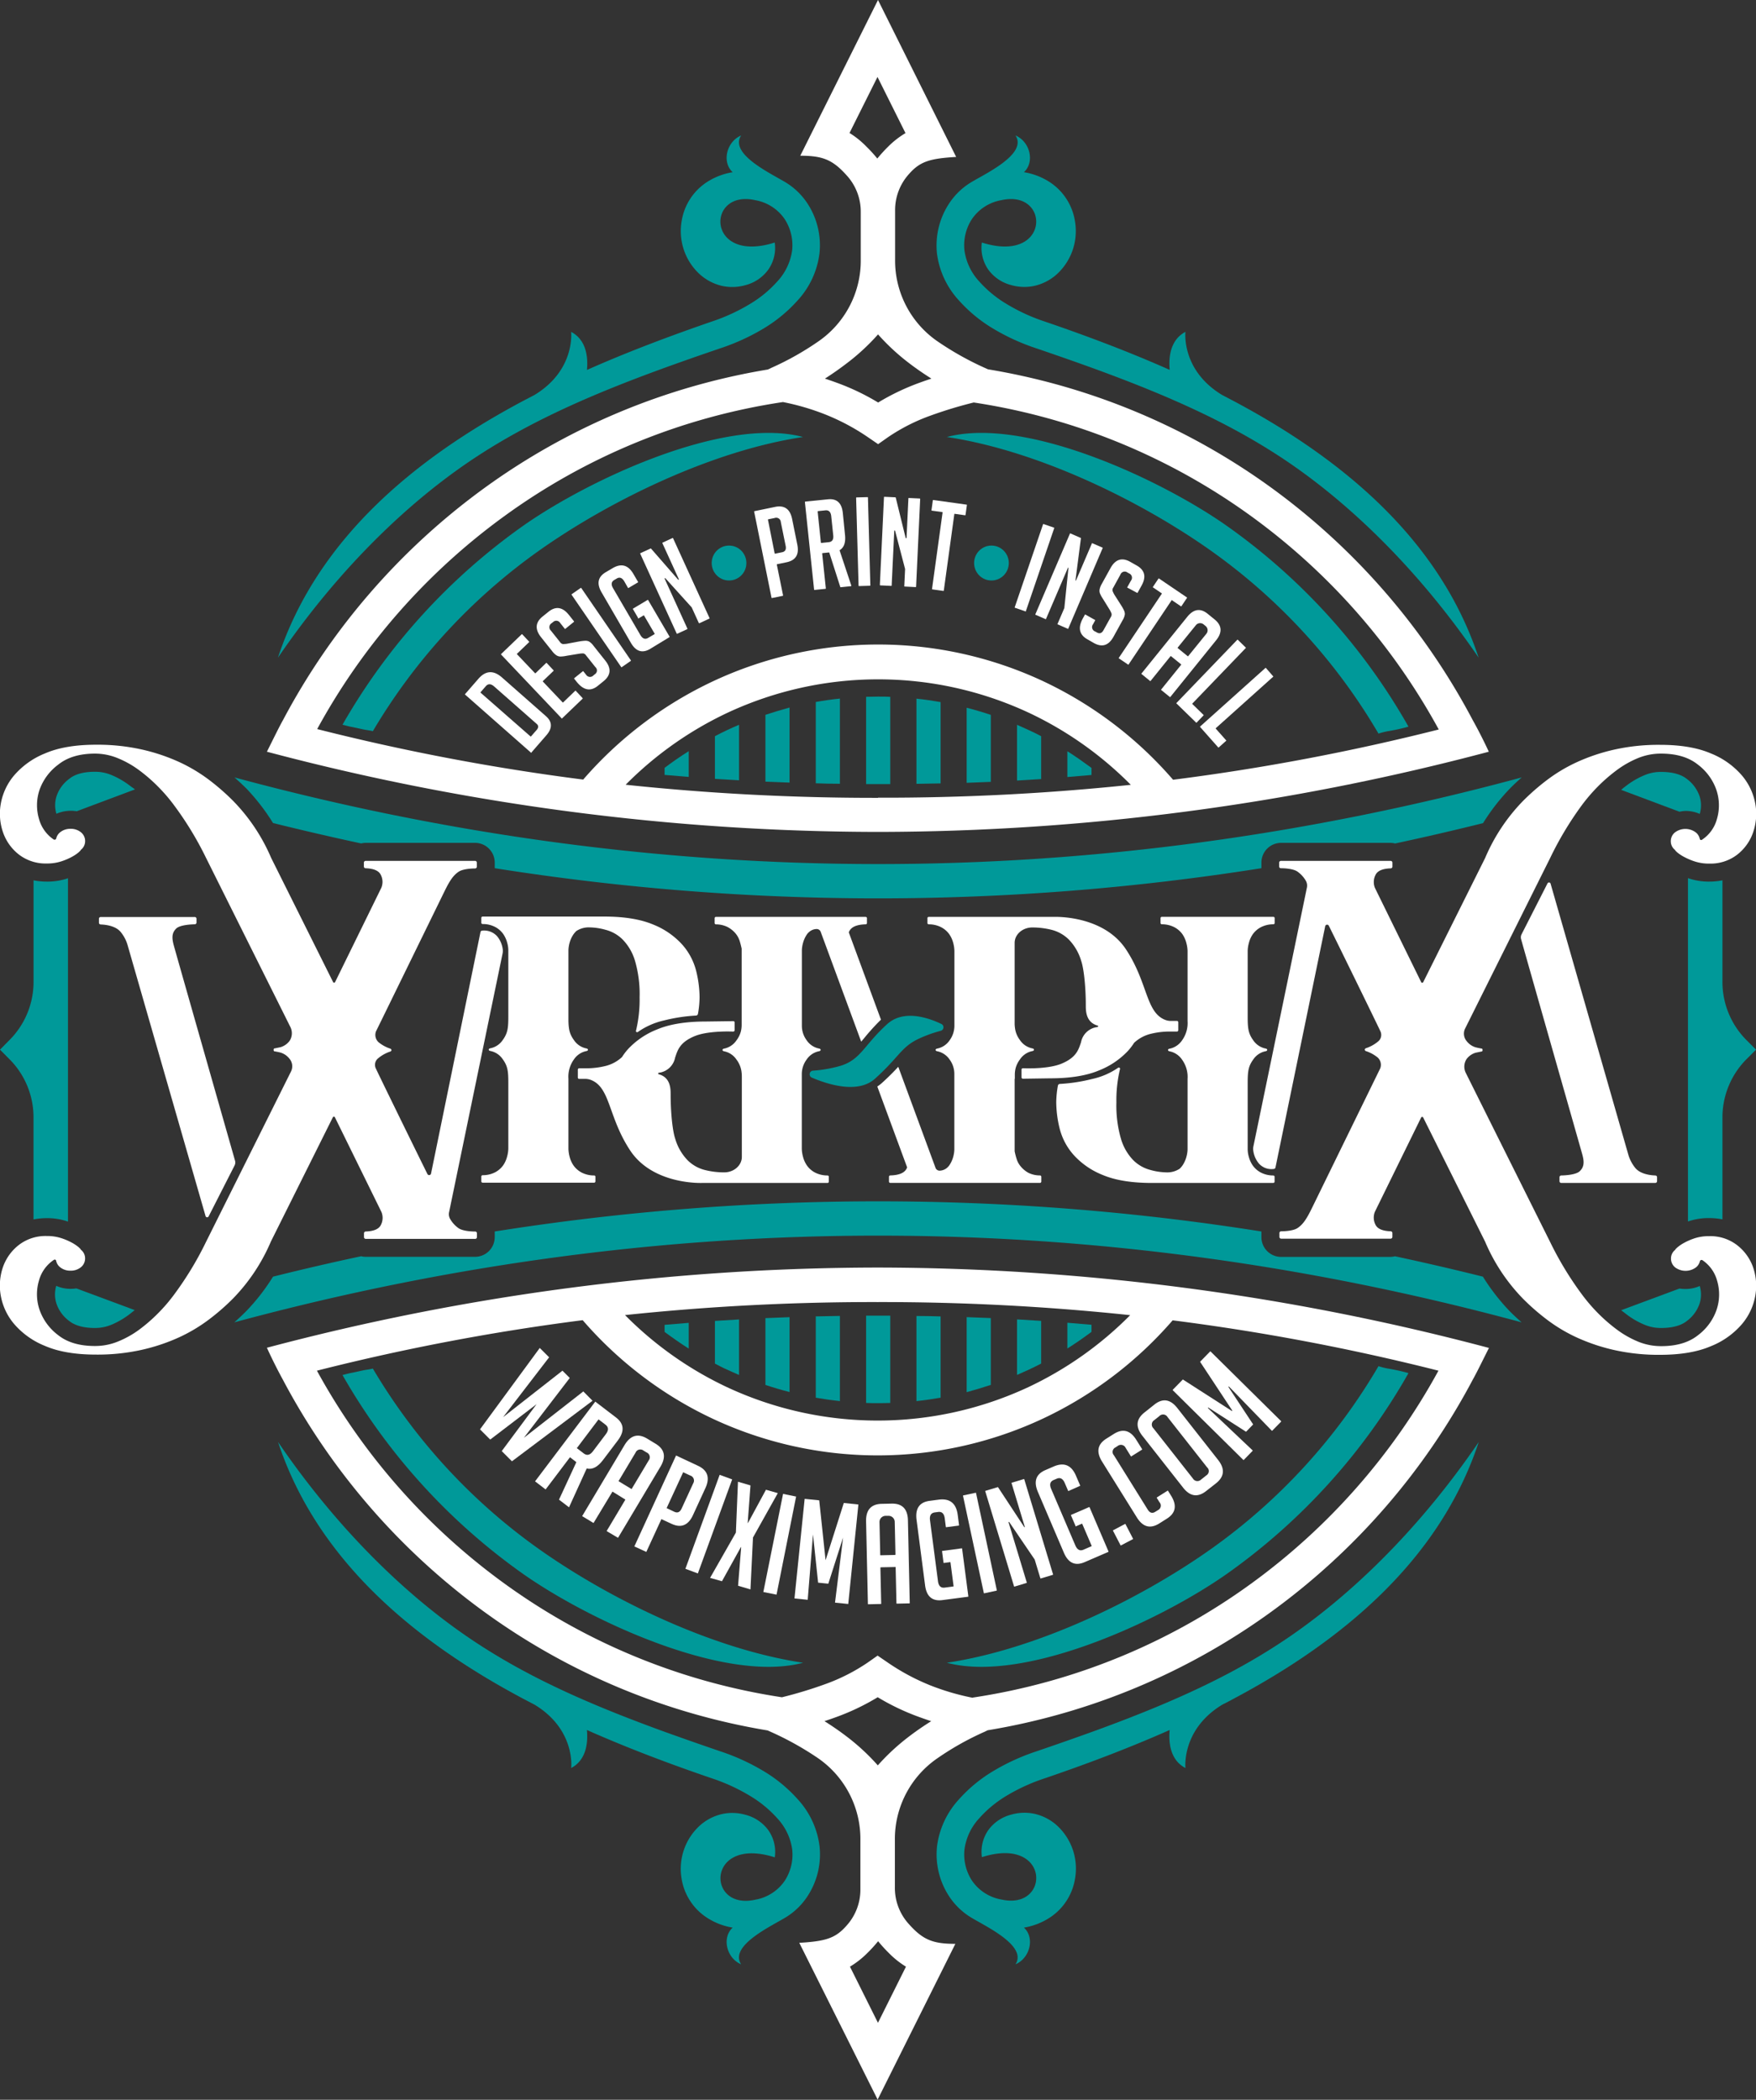 <svg xmlns="http://www.w3.org/2000/svg" viewBox="0 0 481.66 576"><rect x="0" y="0" width="481.66" height="576" fill="#333333" stroke="none"/><defs><style>.cls-1{fill:#099;}.cls-2{fill:#fff;}</style></defs><g id="Layer_2" data-name="Layer 2"><g id="Artwork"><path class="cls-1" d="M143.15,144.48a170.22,170.22,0,0,0-49.21,54.33c.79.18,1.57.42,2.37.57,1.22.23,2.42.53,3.63.77.66.13,1.53.21,2.33.43a161.33,161.33,0,0,1,45.43-49.42c19.73-14,47.88-27.6,72.58-31.28C198.58,114.12,161.09,131.75,143.15,144.48Z"/><path class="cls-1" d="M380.76,200.57a51.7,51.7,0,0,0,5.49-1.21l.07-.06a170.09,170.09,0,0,0-49.49-54.82c-17.93-12.73-55.42-30.36-77.12-24.6,24.7,3.68,52.84,17.28,72.57,31.28a161.38,161.38,0,0,1,45.83,50.08A19.06,19.06,0,0,1,380.76,200.57Z"/><path class="cls-1" d="M156.66,91.05s1.21,10.49-10.06,17.3L143.45,110l0,0h0c-29.87,15.89-56.51,38-67.21,70.41,16.94-24.83,36.64-43.62,55.32-55.68,14.77-9.53,31-16.62,50-23.56q7.76-2.82,16.16-5.67a59,59,0,0,0,12-5.55,40.09,40.09,0,0,0,9.12-7.6,23.3,23.3,0,0,0,5.94-12.85A20.92,20.92,0,0,0,221.6,56a18.85,18.85,0,0,0-5.66-5.69h0c-3.58-2.33-16.08-7.86-12.66-13.14-3.94,1.65-5.39,7.26-2.3,10.08h-.07A18.37,18.37,0,0,0,193.83,50,15.7,15.7,0,0,0,187,60.49a16.12,16.12,0,0,0,.3,7.13,15.94,15.94,0,0,0,4,7,13.7,13.7,0,0,0,7.1,3.88,13.21,13.21,0,0,0,6.12-.29A11.19,11.19,0,0,0,210.71,74a10.34,10.34,0,0,0,1.79-7.47c-18.84,6-18.89-14.69-5.35-11.62a12.31,12.31,0,0,1,8.13,5.27,13.15,13.15,0,0,1,2,8.47,15.65,15.65,0,0,1-4.06,8.55,31.81,31.81,0,0,1-7.4,6.12,51.34,51.34,0,0,1-10.48,4.85C184.25,92,172.57,96.34,161,101.48c.31-3.36-.09-8.21-4.33-10.43Zm168.5,0s-1.21,10.49,10.06,17.3l3.15,1.65,0,0h0c29.87,15.89,56.51,38,67.21,70.41-16.94-24.83-36.64-43.62-55.32-55.68-14.77-9.53-31-16.62-50-23.56q-7.77-2.82-16.17-5.67a59,59,0,0,1-12-5.55,40.09,40.09,0,0,1-9.12-7.6A23.37,23.37,0,0,1,257,69.52,21,21,0,0,1,260.22,56a19,19,0,0,1,5.66-5.69h0C269.46,48,282,42.44,278.54,37.16c3.95,1.65,5.39,7.26,2.31,10.08h.06A18.48,18.48,0,0,1,288,50a15.73,15.73,0,0,1,6.82,10.47,16.27,16.27,0,0,1-.29,7.13,16.06,16.06,0,0,1-4,7,13.66,13.66,0,0,1-7.1,3.88,13.21,13.21,0,0,1-6.12-.29A11.19,11.19,0,0,1,271.11,74a10.43,10.43,0,0,1-1.79-7.47c18.85,6,18.89-14.69,5.35-11.62a12.31,12.31,0,0,0-8.13,5.27,13.15,13.15,0,0,0-2,8.47,15.63,15.63,0,0,0,4.05,8.55,31.81,31.81,0,0,0,7.4,6.12,51.34,51.34,0,0,0,10.48,4.85c11.11,3.79,22.79,8.15,34.37,13.29-.31-3.36.09-8.21,4.33-10.43Z"/><path class="cls-1" d="M202.72,198.82v15.23c-2.21-.12-4.42-.26-6.62-.4V201.94c1.09-.57,2.19-1.11,3.3-1.64s2.2-1,3.32-1.48Zm-13.81,7.24v7.06q-3.32-.26-6.62-.55v-1.94c2.14-1.61,4.35-3.14,6.62-4.57Zm110.48,4.59v1.94c-2.2.2-4.41.38-6.62.56v-7.07c2.27,1.43,4.48,3,6.62,4.57ZM285.58,202v11.71c-2.2.15-4.41.28-6.62.41V198.83c1.11.47,2.21,1,3.3,1.48s2.22,1.07,3.32,1.64Zm-13.81-5.85v18.33l-6.62.26V194.15c2.24.57,4.45,1.23,6.62,1.95ZM258,192.59V214.9q-3.3.07-6.62.12V191.65c2.23.24,4.44.56,6.62.94Zm-13.81-1.44v23.94h-6.62V191.15c1.09,0,2.19-.06,3.29-.06s2.23,0,3.33.06Zm-13.81.5V215q-3.32,0-6.62-.13v-22.3q3.27-.59,6.62-.94Zm-13.81,2.49v20.54l-6.62-.26V196.09c2.17-.72,4.38-1.38,6.62-2Z"/><path class="cls-1" d="M143.15,431.52a170.22,170.22,0,0,1-49.21-54.33c.79-.18,1.57-.42,2.37-.57,1.22-.23,2.42-.53,3.63-.77.66-.13,1.53-.21,2.33-.43a161.33,161.33,0,0,0,45.43,49.42c19.73,14,47.88,27.6,72.58,31.28C198.58,461.88,161.09,444.25,143.15,431.52Z"/><path class="cls-1" d="M380.76,375.43a51.7,51.7,0,0,1,5.49,1.21l.07.06a170.09,170.09,0,0,1-49.49,54.82c-17.93,12.73-55.42,30.36-77.12,24.6,24.7-3.68,52.84-17.28,72.57-31.28a161.38,161.38,0,0,0,45.83-50.08A19.06,19.06,0,0,0,380.76,375.43Z"/><path class="cls-1" d="M156.66,485c4.24-2.22,4.64-7.07,4.33-10.43,11.58,5.14,23.26,9.5,34.37,13.29a51.34,51.34,0,0,1,10.48,4.85,31.81,31.81,0,0,1,7.4,6.12,15.65,15.65,0,0,1,4.06,8.55,13.15,13.15,0,0,1-2,8.47,12.31,12.31,0,0,1-8.13,5.27c-13.54,3.07-13.49-17.64,5.35-11.62a10.34,10.34,0,0,0-1.79-7.47,11.19,11.19,0,0,0-6.22-4.19,13.21,13.21,0,0,0-6.12-.29,13.7,13.7,0,0,0-7.1,3.88,15.94,15.94,0,0,0-4,7,16.12,16.12,0,0,0-.3,7.13A15.7,15.7,0,0,0,193.83,526a18.37,18.37,0,0,0,7.08,2.77l.07,0c-3.09,2.81-1.64,8.42,2.3,10.07-3.42-5.28,9.08-10.81,12.66-13.14h0A18.85,18.85,0,0,0,221.6,520a20.92,20.92,0,0,0,3.2-13.53,23.3,23.3,0,0,0-5.94-12.85,40.09,40.09,0,0,0-9.12-7.6,59,59,0,0,0-12-5.55q-8.41-2.87-16.16-5.67c-19-6.94-35.27-14-50-23.56-18.68-12.06-38.38-30.85-55.32-55.68,10.7,32.37,37.34,54.52,67.21,70.41h0l0,0,3.15,1.65c11.27,6.81,10.06,17.3,10.06,17.3Zm168.5,0c-4.24-2.22-4.64-7.07-4.33-10.43-11.58,5.14-23.26,9.5-34.37,13.29A51.34,51.34,0,0,0,276,492.66a31.81,31.81,0,0,0-7.4,6.12,15.63,15.63,0,0,0-4.05,8.55,13.15,13.15,0,0,0,2,8.47,12.31,12.31,0,0,0,8.13,5.27c13.54,3.07,13.5-17.64-5.35-11.62a10.43,10.43,0,0,1,1.79-7.47,11.19,11.19,0,0,1,6.22-4.19,13.21,13.21,0,0,1,6.12-.29,13.66,13.66,0,0,1,7.1,3.88,16.06,16.06,0,0,1,4,7,16.27,16.27,0,0,1,.29,7.13A15.73,15.73,0,0,1,288,526a18.48,18.48,0,0,1-7.09,2.77l-.06,0c3.08,2.81,1.64,8.42-2.31,10.07,3.43-5.28-9.08-10.81-12.66-13.14h0a19,19,0,0,1-5.66-5.69,21,21,0,0,1-3.2-13.53A23.37,23.37,0,0,1,263,493.63a40.09,40.09,0,0,1,9.12-7.6,59,59,0,0,1,12-5.55q8.42-2.87,16.17-5.67c19-6.94,35.26-14,50-23.56,18.68-12.06,38.38-30.85,55.32-55.68-10.7,32.37-37.34,54.52-67.21,70.41h0l0,0c-1,.56-2.1,1.11-3.15,1.65C324,474.46,325.16,485,325.16,485Z"/><path class="cls-1" d="M202.72,377.18c-1.12-.47-2.22-1-3.32-1.48s-2.21-1.07-3.3-1.64V362.35c2.2-.14,4.41-.28,6.62-.4v15.23Zm-13.81-7.24c-2.27-1.43-4.48-3-6.62-4.57v-1.94c2.2-.19,4.41-.38,6.62-.55v7.06Zm110.48-4.59c-2.14,1.61-4.35,3.14-6.62,4.57v-7.07c2.21.18,4.42.36,6.62.56v1.94Zm-13.81,8.7c-1.1.57-2.2,1.12-3.32,1.64s-2.19,1-3.3,1.48V361.93c2.21.13,4.42.26,6.62.41v11.71Zm-13.81,5.85c-2.17.72-4.38,1.38-6.62,2V361.31l6.62.26V379.9ZM258,383.41c-2.18.38-4.39.7-6.62.94V361q3.32,0,6.62.12v22.31Zm-13.81,1.44q-1.65.06-3.33.06c-1.1,0-2.2,0-3.29-.06V360.91h6.62v23.94Zm-13.81-.5q-3.34-.36-6.62-.94v-22.3c2.2-.05,4.41-.1,6.62-.13v23.37Zm-13.81-2.49c-2.24-.57-4.45-1.23-6.62-1.95V361.58l6.62-.26v20.54Z"/><path class="cls-1" d="M463.33,241l-.33-.12v94.19l.34-.11a17.09,17.09,0,0,1,5.43-.82,19.25,19.25,0,0,1,3.69.35V306.85a22.61,22.61,0,0,1,6.79-16.49l2.41-2.42-2.41-2.42A22.59,22.59,0,0,1,472.46,269V241.49a19.07,19.07,0,0,1-3.68.35A17.3,17.3,0,0,1,463.33,241Z"/><path class="cls-1" d="M74.89,225.77q12.08,3,24.17,5.6a5.32,5.32,0,0,1,1.27-.16h29.94a5.41,5.41,0,0,1,5.43,5.39v1.13c0,.14,0,.29,0,.43a672.11,672.11,0,0,0,210.3,0c0-.15,0-.3,0-.45V236.6a5.41,5.41,0,0,1,5.42-5.39h29.95a5.66,5.66,0,0,1,1.31.17q12.06-2.58,24.11-5.58a57.13,57.13,0,0,1,7.37-9.49q1.53-1.55,3.24-3.05c-117.14,31.68-235.78,31.7-353.08,0q1.71,1.52,3.22,3A58,58,0,0,1,74.89,225.77Z"/><path class="cls-1" d="M446.45,360.78a21.72,21.72,0,0,0,4.69,2.64,11.5,11.5,0,0,0,4.48.87c3.08,0,5.45-.64,7.05-1.9a10,10,0,0,0,3.46-4.62,8.26,8.26,0,0,0,.1-5,9.62,9.62,0,0,1-3.94.82,10.64,10.64,0,0,1-1.62-.12l-16,5.95C445.26,359.86,445.85,360.33,446.45,360.78Z"/><path class="cls-1" d="M462.29,222.45a9.62,9.62,0,0,1,3.94.82h0a8.23,8.23,0,0,0-.1-5,9.94,9.94,0,0,0-3.46-4.61c-1.6-1.27-4-1.91-7.05-1.91a11.5,11.5,0,0,0-4.48.87,22.08,22.08,0,0,0-4.7,2.65c-.6.44-1.19.91-1.77,1.4l16,6A9.69,9.69,0,0,1,462.29,222.45Z"/><path class="cls-1" d="M18.32,335l.33.11V240.91l-.34.12a17.37,17.37,0,0,1-5.43.81,19.07,19.07,0,0,1-3.68-.35V269a22.58,22.58,0,0,1-6.78,16.48L0,287.94l2.4,2.42a22.57,22.57,0,0,1,6.79,16.49v27.66a19.17,19.17,0,0,1,3.69-.35A17.19,17.19,0,0,1,18.32,335Z"/><path class="cls-1" d="M35.21,215.22a22.4,22.4,0,0,0-4.69-2.64,11.51,11.51,0,0,0-4.49-.87c-3.07,0-5.44.64-7,1.91a9.8,9.8,0,0,0-3.46,4.61,8.19,8.19,0,0,0-.1,5,10,10,0,0,1,5.57-.69l16-6Q36.11,215.9,35.21,215.22Z"/><path class="cls-1" d="M19.37,353.55a9.59,9.59,0,0,1-3.94-.82h0a8.16,8.16,0,0,0,.1,5A9.8,9.8,0,0,0,19,362.38c1.6,1.27,4,1.91,7,1.91a11.69,11.69,0,0,0,4.49-.86,22.83,22.83,0,0,0,4.7-2.66c.59-.44,1.18-.91,1.76-1.39l-16-5.95A10.84,10.84,0,0,1,19.37,353.55Z"/><path class="cls-1" d="M406.75,350.21q-12-3-24.11-5.59a5.66,5.66,0,0,1-1.31.17H351.38A5.41,5.41,0,0,1,346,339.4v-1.12c0-.16,0-.31,0-.46a672.11,672.11,0,0,0-210.3,0c0,.14,0,.29,0,.44v1.12a5.41,5.41,0,0,1-5.43,5.39H100.33a5.26,5.26,0,0,1-1.27-.16q-12.11,2.58-24.17,5.6a56.79,56.79,0,0,1-7.35,9.46c-1,1-2.12,2.07-3.26,3.07,117.3-31.72,235.94-31.7,353.08,0-1.13-1-2.2-2-3.2-3A57.36,57.36,0,0,1,406.75,350.21Z"/><ellipse class="cls-1" cx="199.97" cy="154.45" rx="4.76" ry="4.79"/><ellipse class="cls-1" cx="271.95" cy="154.45" rx="4.76" ry="4.79"/><path class="cls-1" d="M258.09,282.75a1,1,0,0,0,.18-1.83c-3.57-1.72-10.36-4.09-14.91,0-6.42,5.81-7.22,9.75-12.84,11.46a36.31,36.31,0,0,1-7.61,1.33,1,1,0,0,0-.3,1.87c4.68,2,12.78,4.51,17.43.3,6.84-6.17,7.13-8.75,12.24-11.06A36.39,36.39,0,0,1,258.09,282.75Z"/><path class="cls-2" d="M145.58,206.41l-18-15.86a.11.11,0,0,1,0-.16l3.63-4.17q3-3.45,6.49-.37l12.06,10.62q2.64,2.33.09,5.25l-4.07,4.68A.1.1,0,0,1,145.58,206.41ZM145.5,202a.12.12,0,0,0,.16,0l1.53-1.75c.56-.65.57-1.21,0-1.69l-11.66-10.26q-1.32-1.15-2.28-.06l-1.41,1.62a.13.13,0,0,0,0,.17Z"/><path class="cls-2" d="M154,197l-16.54-17.43a.11.11,0,0,1,0-.16l5.63-5.41a.11.11,0,0,1,.16,0l1.87,2a.11.11,0,0,1,0,.16l-3.29,3.16a.12.12,0,0,0,0,.17l4.91,5.17a.11.11,0,0,0,.16,0l2.9-2.79a.11.11,0,0,1,.16,0l1.87,2a.12.12,0,0,1,0,.16l-2.91,2.79a.11.11,0,0,0,0,.16l5.4,5.69a.11.11,0,0,0,.16,0l3.29-3.17a.11.11,0,0,1,.16,0l1.87,2a.12.12,0,0,1,0,.17l-5.63,5.4A.1.1,0,0,1,154,197Z"/><path class="cls-2" d="M155.08,172.49a.11.11,0,0,1-.16,0l-1.25-1.58a1.26,1.26,0,0,0-2-.24l-.4.31a1.27,1.27,0,0,0-.17,2l2.51,3.15a1.19,1.19,0,0,0,.77.54,6.81,6.81,0,0,0,1.07-.07l3.42-.64a14.45,14.45,0,0,1,1.67-.19,2.23,2.23,0,0,1,1,.19,4.25,4.25,0,0,1,1.27,1.21l3.22,4.05q2.55,3.19-.5,5.66L164,188.12q-3,2.43-5.8-1.06l-.69-.86a.11.11,0,0,1,0-.16l2.34-1.89a.11.11,0,0,1,.16,0l.75.94a1.27,1.27,0,0,0,2,.2l.44-.36a1.21,1.21,0,0,0,.12-1.92l-2.57-3.22a1.17,1.17,0,0,0-.78-.55,7,7,0,0,0-1.06.08l-3.47.57a9.19,9.19,0,0,1-1.71.21,2.06,2.06,0,0,1-1.11-.34,4.81,4.81,0,0,1-1.12-1.08l-3.09-3.88c-1.73-2.17-1.58-4.07.43-5.69l1.58-1.27q3-2.43,5.61.82l1.4,1.76a.11.11,0,0,1,0,.16Z"/><path class="cls-2" d="M170.4,183l-13.6-19.83a.11.11,0,0,1,0-.16l2.47-1.72a.12.12,0,0,1,.16,0l13.6,19.84a.12.12,0,0,1,0,.16l-2.47,1.71A.1.1,0,0,1,170.4,183Z"/><path class="cls-2" d="M175,169.46l-1.37-2.34a.12.12,0,0,1,0-.16l4-2.39a.12.12,0,0,1,.16.05l5.85,10a.11.11,0,0,1,0,.15L178.34,178q-3.22,1.91-5.28-1.64L165,162.48c-1.39-2.4-1-4.23,1.13-5.5l1.92-1.13q3.54-2.08,5.67,1.56L175,159.6a.1.1,0,0,1,0,.15l-2.59,1.53a.11.11,0,0,1-.15,0l-1-1.77c-.59-1-1.28-1.29-2.07-.82l-.7.41c-.81.48-.93,1.23-.34,2.24l7.5,12.86c.59,1,1.29,1.28,2.11.8l1.78-1.05a.12.12,0,0,0,0-.16l-2.89-4.95a.11.11,0,0,0-.15,0l-1.26.74A.1.1,0,0,1,175,169.46Z"/><path class="cls-2" d="M186.18,158.84,181.69,149a.11.11,0,0,1,.05-.15l2.73-1.26a.11.11,0,0,1,.15.06l10,21.9a.11.11,0,0,1-.06.15l-2.73,1.26a.11.11,0,0,1-.15-.06l-1.95-4.28,0,0-7.23-8a.12.12,0,0,0-.19.13l6.24,13.69a.12.12,0,0,1-.06.15l-2.73,1.26a.11.11,0,0,1-.15-.06l-10-21.9a.12.12,0,0,1,.06-.15l2.76-1.27a.11.11,0,0,1,.13,0L186,159A.12.12,0,0,0,186.18,158.84Z"/><path class="cls-2" d="M206.86,140.36a.12.12,0,0,1,.09-.14l5.66-1.17c2.55-.52,4.11.58,4.66,3.3l1.43,7.07q.83,4.05-3,4.83l-2.53.52a.12.12,0,0,0-.09.14l1.71,8.4a.13.13,0,0,1-.09.14l-2.94.6a.12.12,0,0,1-.14-.09Zm5.62,11.43a.12.12,0,0,0,.14.09l1.9-.39c.83-.17,1.16-.72,1-1.65l-1.35-6.64a1.26,1.26,0,0,0-1.7-1.1l-1.73.35a.11.11,0,0,0-.09.14Z"/><path class="cls-2" d="M220.78,137.73a.13.13,0,0,1,.11-.13l6.18-.63c2.46-.26,3.83,1,4.11,3.76l.6,6c.22,2.06-.26,3.45-1.42,4.16a.13.13,0,0,0-.05.13l3.2,9.62a.13.13,0,0,1-.1.16l-2.81.29a.12.12,0,0,1-.12-.08l-3-9.38a.12.12,0,0,0-.12-.08l-1.74.18a.11.11,0,0,0-.1.13l1,9.54a.12.12,0,0,1-.1.13l-3,.3a.11.11,0,0,1-.12-.1Zm4.38,11.1a.14.14,0,0,0,.13.11l2-.21c1-.1,1.38-.73,1.26-1.9L228,141.6c-.12-1.16-.66-1.7-1.62-1.6l-2,.21a.11.11,0,0,0-.1.13Z"/><path class="cls-2" d="M235.5,160.65l-.67-24.08a.12.12,0,0,1,.12-.12l3-.08a.13.13,0,0,1,.12.11l.66,24.08a.12.12,0,0,1-.12.12l-3,.09A.12.12,0,0,1,235.5,160.65Z"/><path class="cls-2" d="M248.66,147.53l.51-10.81a.1.1,0,0,1,.12-.11l3,.14a.11.11,0,0,1,.11.12l-1.12,24.06a.13.13,0,0,1-.13.12l-3-.15a.1.1,0,0,1-.11-.12l.22-4.7a.06.06,0,0,0,0,0l-2.74-10.47a.12.12,0,0,0-.23,0l-.71,15a.12.12,0,0,1-.12.11l-3-.14a.13.13,0,0,1-.12-.13l1.13-24.06a.11.11,0,0,1,.12-.11l3,.14a.13.13,0,0,1,.11.09l2.7,11A.12.12,0,0,0,248.66,147.53Z"/><path class="cls-2" d="M261.77,141,258.88,162a.11.11,0,0,1-.13.1l-3-.42a.12.12,0,0,1-.1-.13l2.89-20.94a.12.12,0,0,0-.1-.14l-2.84-.39a.12.12,0,0,1-.1-.14l.37-2.68a.12.12,0,0,1,.14-.1l9.1,1.27a.11.11,0,0,1,.1.13l-.37,2.69a.12.12,0,0,1-.13.1l-2.84-.4A.12.12,0,0,0,261.77,141Z"/><path class="cls-2" d="M278.31,166.65l7.8-22.85a.09.09,0,0,1,.11-.05l2.9,1a.09.09,0,0,1,.05.11l-7.8,22.85a.09.09,0,0,1-.11,0l-2.9-1A.08.08,0,0,1,278.31,166.65Z"/><path class="cls-2" d="M295.15,159.22l4.37-10.2a.08.08,0,0,1,.11,0l2.82,1.22a.08.08,0,0,1,0,.11L293,172.49a.08.08,0,0,1-.11,0l-2.82-1.23a.07.07,0,0,1,0-.1l1.87-4.36v0l1.13-11a.08.08,0,0,0-.16,0l-6,14a.07.07,0,0,1-.1.05l-2.82-1.23a.07.07,0,0,1,0-.1l9.51-22.19a.08.08,0,0,1,.11,0l2.83,1.23a.07.07,0,0,1,.05.09L295,159.18A.08.08,0,0,0,295.15,159.22Z"/><path class="cls-2" d="M309.21,161.19a.07.07,0,0,1,0-.11l1-1.8a1.28,1.28,0,0,0-.54-2l-.44-.25a1.25,1.25,0,0,0-1.91.6l-1.94,3.53a1.19,1.19,0,0,0-.21.93,6.69,6.69,0,0,0,.47,1l1.88,2.95a12.1,12.1,0,0,1,.82,1.48,2.32,2.32,0,0,1,.2,1,4.36,4.36,0,0,1-.63,1.64l-2.5,4.54q-2,3.59-5.39,1.68l-1.74-1c-2.26-1.26-2.67-3.2-1.23-5.8l.55-1a.08.08,0,0,1,.11,0l2.68,1.5a.08.08,0,0,1,0,.11l-.59,1.08a1.27,1.27,0,0,0,.58,1.95l.5.28c.74.42,1.34.21,1.8-.62l2-3.61a1.21,1.21,0,0,0,.21-.93,6.69,6.69,0,0,0-.47-1l-1.85-3a8.94,8.94,0,0,1-.84-1.51,2.11,2.11,0,0,1-.11-1.17,4.78,4.78,0,0,1,.57-1.45l2.4-4.35q2-3.64,5.39-1.76l1.77,1q3.39,1.89,1.38,5.53l-1.11,2a.08.08,0,0,1-.11,0Z"/><path class="cls-2" d="M321.33,164.72l-11.79,17.59a.07.07,0,0,1-.11,0l-2.55-1.72a.11.11,0,0,1,0-.12l11.79-17.59a.08.08,0,0,0,0-.11l-2.43-1.65a.08.08,0,0,1,0-.12l1.54-2.31a.11.11,0,0,1,.12,0l7.68,5.21a.08.08,0,0,1,0,.12l-1.54,2.3a.1.1,0,0,1-.12,0l-2.43-1.65A.07.07,0,0,0,321.33,164.72Z"/><path class="cls-2" d="M315.48,186.82l-2.38-1.94a.09.09,0,0,1,0-.12l12.58-15.58q2.63-3.23,5.62-.77l1.88,1.53q3,2.46.4,5.69L321,191.21a.07.07,0,0,1-.11,0l-2.39-1.94a.09.09,0,0,1,0-.12l5.48-6.79a.07.07,0,0,0,0-.11L321.2,180a.09.09,0,0,0-.12,0l-5.48,6.79A.08.08,0,0,1,315.48,186.82ZM325.91,180l5-6.16a1.51,1.51,0,0,0-.22-2.11l-.55-.45a1.5,1.5,0,0,0-2.11.21l-5,6.16a.09.09,0,0,0,0,.12l2.75,2.24A.09.09,0,0,0,325.91,180Z"/><path class="cls-2" d="M328.09,198.22l-5.4-5.26a.08.08,0,0,1,0-.11l16.7-17.36a.08.08,0,0,1,.12,0l2.2,2.15a.07.07,0,0,1,0,.12L327.05,193a.09.09,0,0,0,0,.12l3.08,3a.09.09,0,0,1,0,.12l-1.92,2A.09.09,0,0,1,328.09,198.22Z"/><path class="cls-2" d="M334.18,205.06l-5-5.64a.09.09,0,0,1,0-.12l17.93-16.08a.08.08,0,0,1,.11,0l2,2.3a.09.09,0,0,1,0,.12l-15.74,14.12a.09.09,0,0,0,0,.12l2.85,3.21a.09.09,0,0,1,0,.12l-2.07,1.85A.07.07,0,0,1,334.18,205.06Z"/><path class="cls-2" d="M404,197.61A186.41,186.41,0,0,0,349,134a183.31,183.31,0,0,0-78-32.69l-1-.45a82.77,82.77,0,0,1-12.59-7.05,26.9,26.9,0,0,1-11.89-22.74V57.85a14.75,14.75,0,0,1,3.88-10.19c3-3.39,5.74-4.19,12.87-4.61L240.83,0,219.51,42.72c6,0,8.8,1,12.69,5.35a14.73,14.73,0,0,1,3.9,10.2V71.09a26.9,26.9,0,0,1-11.71,22.62,78.79,78.79,0,0,1-12.75,7.17l-1,.48A183.38,183.38,0,0,0,132.69,134a186.6,186.6,0,0,0-55.08,63.56c-1,1.75-2.83,5.53-4.4,8.65a656.37,656.37,0,0,0,167.61,22,655.85,655.85,0,0,0,167.55-22S406.46,202,404,197.61Zm-171-161.1,7.69-15.4,0,.07,0-.07,7.68,15.4a24.65,24.65,0,0,0-4.73,3.69,40.5,40.5,0,0,0-3,3.29,38.74,38.74,0,0,0-3-3.29A24.35,24.35,0,0,0,233.07,36.51ZM232,99.86a59.2,59.2,0,0,0,8.84-8.13,59.69,59.69,0,0,0,8.84,8.13c1.84,1.4,3.78,2.72,5.8,4-1.12.37-2.22.75-3.31,1.15a64.07,64.07,0,0,0-11.3,5.41l0,0,0,0a64.07,64.07,0,0,0-11.3-5.41c-1.08-.4-2.19-.78-3.3-1.15Q229.19,102,232,99.86Zm8.87,119a649.47,649.47,0,0,1-69.26-3.59,98.13,98.13,0,0,1,27.84-19.7,97.74,97.74,0,0,1,82.86,0,98.1,98.1,0,0,1,27.86,19.72A649.19,649.19,0,0,1,240.82,218.82Zm80.93-4.92a107.61,107.61,0,0,0-35.51-27,106.77,106.77,0,0,0-90.83,0,107.66,107.66,0,0,0-35.49,26.91A613.09,613.09,0,0,1,87,200a176.69,176.69,0,0,1,51.18-58.3,173.61,173.61,0,0,1,76.58-31.41v0a66,66,0,0,1,11.75,3.46A60.18,60.18,0,0,1,238.17,120l2.69,1.84,2.67-1.88a51.74,51.74,0,0,1,11.84-6,116.78,116.78,0,0,1,11.72-3.55,173.9,173.9,0,0,1,76.37,31.38,176.76,176.76,0,0,1,51.18,58.32A611.33,611.33,0,0,1,321.75,213.9Z"/><path class="cls-2" d="M240.75,347.71a655.77,655.77,0,0,0-167.54,22s1.91,4.26,4.33,8.67A186.41,186.41,0,0,0,132.61,442a183.26,183.26,0,0,0,77.95,32.69l1,.45a83.25,83.25,0,0,1,12.59,7A26.92,26.92,0,0,1,236,504.89v13.26a14.71,14.71,0,0,1-3.89,10.19c-3,3.39-5.74,4.19-12.87,4.61l21.49,43,21.32-42.72c-6,0-8.81-1-12.69-5.35a14.73,14.73,0,0,1-3.9-10.2V504.91a26.9,26.9,0,0,1,11.71-22.62,78.37,78.37,0,0,1,12.75-7.17l1-.48A183.37,183.37,0,0,0,348.89,442,186.38,186.38,0,0,0,404,378.41c1-1.75,2.84-5.53,4.41-8.65A656.44,656.44,0,0,0,240.75,347.71Zm0,9.47A649.65,649.65,0,0,1,310,360.77a98.13,98.13,0,0,1-27.84,19.7,97.74,97.74,0,0,1-82.86,0,98.1,98.1,0,0,1-27.86-19.72A649.13,649.13,0,0,1,240.75,357.18Zm7.75,182.31-7.68,15.4,0-.07,0,.07-7.68-15.4a24.59,24.59,0,0,0,4.72-3.69,38.74,38.74,0,0,0,3-3.29,40.62,40.62,0,0,0,3,3.29A24.29,24.29,0,0,0,248.5,539.49Zm1.12-63.35a60.2,60.2,0,0,0-8.84,8.13,59.61,59.61,0,0,0-8.83-8.13c-1.84-1.4-3.78-2.72-5.8-4,1.11-.37,2.22-.75,3.31-1.15a64,64,0,0,0,11.29-5.41l0,0,0,0A64,64,0,0,0,252.11,471c1.09.4,2.2.78,3.31,1.15C253.4,473.42,251.46,474.74,249.62,476.14Zm93.76-41.87a173.61,173.61,0,0,1-76.58,31.41v.05a66.39,66.39,0,0,1-11.76-3.46A60.39,60.39,0,0,1,243.41,456l-2.69-1.84-2.67,1.88a51.94,51.94,0,0,1-11.84,6,117,117,0,0,1-11.73,3.55,174,174,0,0,1-76.37-31.38A177,177,0,0,1,86.93,376a611.49,611.49,0,0,1,72.9-13.85,107.57,107.57,0,0,0,35.5,26.95,106.79,106.79,0,0,0,90.84,0,107.62,107.62,0,0,0,35.48-26.91A613.24,613.24,0,0,1,394.56,376,176.91,176.91,0,0,1,343.38,434.27Z"/><path class="cls-2" d="M162.53,384.25l-22.11,16.61-2.8-2.8,9.56-12.87-12.72,9.71-2.8-2.8,16.39-22.33,2.57,2.56L138,388.75,154.28,376l2,2-12.59,16.42L160,381.69Z"/><path class="cls-2" d="M163.28,384.49l5.69,4.35q3.33,2.55.5,6.29l-4.08,5.39q-2.16,2.87-4.46,2.31l-4.85,10.65-2.75-2.1,4.76-10.29-1.75-1.34-6.68,8.83-2.9-2.22Zm-5.06,12.76,1.91,1.46c.87.66,1.7.46,2.5-.59l3.56-4.72c.8-1.06.76-1.92-.1-2.58l-1.91-1.46Z"/><path class="cls-2" d="M162.8,417.79l-3.12-1.89,11.64-19.51q2.42-4,6.16-1.77l2.34,1.42q3.75,2.26,1.34,6.3l-11.64,19.51L166.39,420l5.15-8.63L168,409.17Zm10.44-9.31,4.68-7.84a1.42,1.42,0,0,0-.55-2.2l-.85-.51a1.41,1.41,0,0,0-2.19.55l-4.68,7.83Z"/><path class="cls-2" d="M185.44,399.27l6,2.81q4,1.86,2.05,6.13l-3.4,7.39q-1.94,4.25-5.91,2.4l-2.76-1.28-4.14,9L174,424.21Zm-2.59,14.43,2.1,1c.88.41,1.54.13,2-.85l3.19-6.94a1.45,1.45,0,0,0-.82-2.15l-1.93-.9Z"/><path class="cls-2" d="M188,430.35l9.4-25.78,3.43,1.26-9.41,25.79Z"/><path class="cls-2" d="M205.85,436l-3.4-1,.85-10.61-.07,0-5.2,9.37-3.26-.92,7.08-12.42.57-13.95,3.43,1-.76,10.32.07,0,4.94-9.13,3.25.93-6.81,12.17Z"/><path class="cls-2" d="M209.38,436.72l5.41-26.92,3.58.73L213,437.44Z"/><path class="cls-2" d="M226.45,428l5-15.71,4,.42L232.67,440l-3.63-.37,2.21-17.84-4.05,12.65-2.8-.29L223,420.93l-1.45,17.92-3.63-.37,2.79-27.32,4,.41Z"/><path class="cls-2" d="M241.62,440l-3.47.08a.09.09,0,0,1-.09-.09l-.5-22.66q-.09-4.69,4.27-4.8l2.74-.06c2.91-.06,4.41,1.47,4.47,4.61l.5,22.66a.09.09,0,0,1-.1.09l-3.46.08a.09.09,0,0,1-.09-.09l-.22-9.87c0-.05,0-.1-.09-.09l-4,.08a.1.1,0,0,0-.09.1l.22,9.87A.09.09,0,0,1,241.62,440Zm4-13.57-.2-8.95a1.69,1.69,0,0,0-1.73-1.66l-.8,0a1.69,1.69,0,0,0-1.65,1.73l.2,9a.09.09,0,0,0,.09.09l4-.09A.1.1,0,0,0,245.6,426.46Z"/><path class="cls-2" d="M258.8,428.65l-.4-3.11a.08.08,0,0,1,.08-.1l5.32-.71a.1.1,0,0,1,.1.09l1.71,13.08a.11.11,0,0,1-.08.11l-7,.92q-4.18.56-4.78-4l-2.34-18q-.61-4.67,3.57-5.22l2.49-.33c3.07-.4,4.8,1,5.22,4.14l.37,2.86a.1.1,0,0,1-.08.11l-3.43.45a.09.09,0,0,1-.11-.08l-.3-2.33c-.17-1.32-.78-1.91-1.81-1.77l-.9.12c-1.06.14-1.5.86-1.33,2.18l2.18,16.68c.17,1.32.78,1.91,1.84,1.77l2.36-.31a.11.11,0,0,0,.08-.11l-.85-6.49a.09.09,0,0,0-.1-.08l-1.7.23A.11.11,0,0,1,258.8,428.65Z"/><path class="cls-2" d="M269.86,437l-5.71-26.67a.09.09,0,0,1,.07-.11l3.39-.73a.09.09,0,0,1,.11.07l5.7,26.67a.09.09,0,0,1-.07.11l-3.38.73A.09.09,0,0,1,269.86,437Z"/><path class="cls-2" d="M281.09,418.84l-3.63-12a.09.09,0,0,1,.07-.11l3.31-1a.09.09,0,0,1,.11.06l7.9,26.1a.08.08,0,0,1-.06.11l-3.31,1a.11.11,0,0,1-.12-.07l-1.55-5.12v0l-7-10.3a.1.1,0,0,0-.17.08l5,16.52a.11.11,0,0,1-.07.12l-3.31,1a.08.08,0,0,1-.11-.06l-7.9-26.09a.09.09,0,0,1,.06-.12l3.33-1a.11.11,0,0,1,.11,0l7.2,10.95A.09.09,0,0,0,281.09,418.84Z"/><path class="cls-2" d="M295,418.56l-1.24-2.88a.11.11,0,0,1,.05-.13l4.93-2.13a.09.09,0,0,1,.12.05l5.19,12.12a.1.1,0,0,1-.05.13l-6.48,2.8q-3.87,1.68-5.7-2.57l-7.12-16.66q-1.85-4.32,2-6l2.31-1q4.26-1.85,6.13,2.54l1.14,2.66a.09.09,0,0,1-.05.12L293.1,409A.09.09,0,0,1,293,409l-.93-2.16c-.52-1.22-1.26-1.62-2.21-1.21l-.84.36c-1,.43-1.21,1.25-.68,2.47l6.61,15.45c.52,1.22,1.27,1.62,2.24,1.2l2.19-.95a.09.09,0,0,0,.05-.12l-2.57-6a.1.1,0,0,0-.13-.05l-1.57.68A.09.09,0,0,1,295,418.56Z"/><path class="cls-2" d="M308.7,418.07l2.07,4a.1.1,0,0,1,0,.13l-3.27,1.72a.09.09,0,0,1-.13,0l-2.07-4a.1.1,0,0,1,0-.13l3.27-1.73A.1.1,0,0,1,308.7,418.07Z"/><path class="cls-2" d="M320.24,408.93a.09.09,0,0,1,.13,0l.88,1.41q2.46,4-1.24,6.29l-2,1.26q-3.7,2.34-6.17-1.62l-9.57-15.36q-2.46-4,1.24-6.29l2-1.26q3.71-2.34,6.17,1.62l1.59,2.54a.11.11,0,0,1,0,.13l-2.94,1.85a.09.09,0,0,1-.13,0l-1.44-2.32a1.43,1.43,0,0,0-2.23-.49l-.62.39a1.36,1.36,0,0,0-.37,2.13l9.28,14.91c.57.91,1.26,1.11,2.07.59l.78-.48a1.37,1.37,0,0,0,.37-2.14l-.73-1.18a.09.09,0,0,1,0-.13Z"/><path class="cls-2" d="M330.86,409q-3.47,2.75-6.34-.91l-11.15-14.19q-2.91-3.69.53-6.42l2.74-2.18q3.44-2.73,6.33,1l11.15,14.19q2.88,3.66-.58,6.41Zm-1.37-3.16,1.46-1.16a1.36,1.36,0,0,0,.15-2.16l-10.85-13.8a1.42,1.42,0,0,0-2.27-.24l-1.35,1.07a1.42,1.42,0,0,0-.26,2.25l10.85,13.8A1.42,1.42,0,0,0,329.49,405.82Z"/><path class="cls-2" d="M338,386.93l-8.78-13.3a.09.09,0,0,1,0-.12l2.7-2.77a.1.1,0,0,1,.14,0l19.34,19.11a.1.1,0,0,1,0,.13l-2.43,2.48a.09.09,0,0,1-.13,0l-11.72-12.08a.1.1,0,0,0-.15.12l6.72,10.18a.08.08,0,0,1,0,.11l-1.86,1.92a.1.1,0,0,1-.12,0l-10.24-6.57c-.09-.06-.19.07-.11.15l12.22,11.57a.09.09,0,0,1,0,.13l-2.42,2.49a.09.09,0,0,1-.13,0l-19.34-19.11a.11.11,0,0,1,0-.14l2.71-2.77a.1.1,0,0,1,.12,0l13.38,8.6C337.91,387.12,338,387,338,386.93Z"/><path class="cls-2" d="M53.4,253.55a.49.49,0,0,0,.5-.45V252a.49.49,0,0,0-.52-.45H27.65a.48.48,0,0,0-.51.45v1.16a.48.48,0,0,0,.5.44c2.36.09,4.32.76,5.36,1.94a10,10,0,0,1,2,3.73L56.4,333.65a.46.46,0,0,0,.81.06l7.13-14a1.76,1.76,0,0,0,.13-1.31c-1.83-6.44-16.27-57.08-16.8-59.05s-.61-3.39.67-4.64C49.35,253.74,52.23,253.58,53.4,253.55Z"/><path class="cls-2" d="M130.28,337.83c-1,0-3.32-.13-4.48-.9a7.88,7.88,0,0,1-2.24-2.4,2.62,2.62,0,0,1-.38-2l14.68-71a3.64,3.64,0,0,0,.06-.93,7,7,0,0,0-1.59-3.8,4.81,4.81,0,0,0-4-1.52.52.52,0,0,0-.53.37l-13.57,66.29a.53.53,0,0,1-1,.1c-5-10.12-13.61-27.75-14.11-28.88a2.3,2.3,0,0,1,.69-2.92,10.07,10.07,0,0,1,3.33-1.81c.17-.15.25-.27.24-.37s-.07-.22-.24-.37a10.07,10.07,0,0,1-3.33-1.81,2.73,2.73,0,0,1-.68-2.95c.5-1,17.46-35.71,18.83-38.5s2.33-4.28,3.84-5.3c1.16-.77,3.46-.89,4.48-.9a.48.48,0,0,0,.51-.45V236.6a.49.49,0,0,0-.52-.45H100.33a.49.49,0,0,0-.52.45v1.14a.49.49,0,0,0,.51.44c2.25.08,3.63.7,4.16,1.87a4.21,4.21,0,0,1,.12,3.47l-.63,1.29-12.06,24.6a.32.32,0,0,1-.54,0l-17-34.09A51,51,0,0,0,64,219.75a62.26,62.26,0,0,0-6.5-5.7,44.35,44.35,0,0,0-8.32-5,52.18,52.18,0,0,0-10.33-3.46,55.71,55.71,0,0,0-12.49-1.3q-8.51,0-14,2.38a22,22,0,0,0-8.5,6.05,16.5,16.5,0,0,0-3.66,7.86,15.57,15.57,0,0,0,.67,7.86,13.16,13.16,0,0,0,4.41,6.05,12,12,0,0,0,7.58,2.38,12.55,12.55,0,0,0,3.91-.57,17.19,17.19,0,0,0,2.91-1.23,11,11,0,0,0,1.84-1.22c.44-.39.66-.63.66-.73a3,3,0,0,0,1.17-2.3,3.08,3.08,0,0,0-1.17-2.53,4.36,4.36,0,0,0-2.83-.93,4.4,4.4,0,0,0-2.83.93,3,3,0,0,0-1.1,1.73.47.47,0,0,1-.73.24,9.93,9.93,0,0,1-4-5.64,13.16,13.16,0,0,1,.17-8A14.75,14.75,0,0,1,16,209.73q3.75-3,10.07-3A16.49,16.49,0,0,1,32.36,208a26.73,26.73,0,0,1,5.75,3.24,44.48,44.48,0,0,1,5.24,4.54,45.78,45.78,0,0,1,4.5,5.26,90.53,90.53,0,0,1,8.66,14.28s22.66,45.43,23.21,46.55a3.82,3.82,0,0,1-.31,3.69,4.87,4.87,0,0,1-2.46,1.7l-1.79.37a.7.7,0,0,0,0,.74c.62.12.84.14,1.79.37a4.92,4.92,0,0,1,2.46,1.7,3.2,3.2,0,0,1,.42,3.47L56.51,340.68A90.53,90.53,0,0,1,47.85,355a45.78,45.78,0,0,1-4.5,5.26,44.48,44.48,0,0,1-5.24,4.54A26.73,26.73,0,0,1,32.36,368,16.49,16.49,0,0,1,26,369.23q-6.32,0-10.07-3a14.75,14.75,0,0,1-5.08-6.92,13.16,13.16,0,0,1-.17-8,9.93,9.93,0,0,1,4.12-5.72.39.39,0,0,1,.59.22,3,3,0,0,0,1.12,1.83,4.4,4.4,0,0,0,2.83.93,4.36,4.36,0,0,0,2.83-.93,3.08,3.08,0,0,0,1.17-2.53,3,3,0,0,0-1.17-2.3c0-.1-.22-.34-.66-.73a11,11,0,0,0-1.84-1.22,17.19,17.19,0,0,0-2.91-1.23,12.55,12.55,0,0,0-3.91-.57,12,12,0,0,0-7.58,2.38,13.16,13.16,0,0,0-4.41,6,15.57,15.57,0,0,0-.67,7.86,16.5,16.5,0,0,0,3.66,7.86,21.87,21.87,0,0,0,8.5,6.05q5.49,2.38,14,2.38a55.71,55.71,0,0,0,12.49-1.3,52.18,52.18,0,0,0,10.33-3.46,44.35,44.35,0,0,0,8.32-5,61.11,61.11,0,0,0,6.5-5.7,51,51,0,0,0,10.32-15.57l17-34.09a.32.32,0,0,1,.54,0L104,331.19l.63,1.29a4.21,4.21,0,0,1-.12,3.47c-.53,1.17-1.91,1.79-4.16,1.87a.49.49,0,0,0-.51.44v1.14a.49.49,0,0,0,.52.45h29.94a.49.49,0,0,0,.52-.45v-1.12A.48.48,0,0,0,130.28,337.83Z"/><path class="cls-2" d="M162.94,322.45a7.35,7.35,0,0,1-3.4-.8,6.42,6.42,0,0,1-2.19-1.89,7.48,7.48,0,0,1-1.1-2.4,9.37,9.37,0,0,1-.33-2.19V295.91a8.05,8.05,0,0,1,1.49-5.27,5.39,5.39,0,0,1,3.19-2.26c.27-.06.67-.1.67-.41s-.4-.36-.67-.42a5.34,5.34,0,0,1-3.19-2.26c-1.17-1.62-1.44-2.91-1.49-5.27V260.68a8.39,8.39,0,0,1,.33-2.11,7.64,7.64,0,0,1,1.1-2.33,6.27,6.27,0,0,1,.73-.84,6.18,6.18,0,0,1,3.68-1,17.1,17.1,0,0,1,4.34.66,10.22,10.22,0,0,1,4.71,2.69,14.12,14.12,0,0,1,3.37,5.83,32.7,32.7,0,0,1,1.26,10,36.59,36.59,0,0,1-1,9.2c-.08.28.3.48.55.29a20.2,20.2,0,0,1,7.13-3.14,46.1,46.1,0,0,1,8.76-1.34.57.57,0,0,0,.56-.44,26.85,26.85,0,0,0,.45-4.57,30.88,30.88,0,0,0-.93-7.21,17.24,17.24,0,0,0-3.79-7.21,21.43,21.43,0,0,0-8-5.54c-3.44-1.45-7.91-2.19-13.42-2.19H132.41a.37.37,0,0,0-.39.34v1.38a.37.37,0,0,0,.38.33,7.24,7.24,0,0,1,3.41.8,6.33,6.33,0,0,1,2.19,1.89,7.61,7.61,0,0,1,1.09,2.33,8,8,0,0,1,.34,2.11v18.24c0,3.11-.16,4.54-1.5,6.4a5.37,5.37,0,0,1-3.19,2.26c-.27.06-.68.11-.68.42s.41.36.68.42a5.37,5.37,0,0,1,3.19,2.26c1.34,1.86,1.5,3.29,1.5,6.4v18.09a9,9,0,0,1-.34,2.19,7.46,7.46,0,0,1-1.09,2.4,6.33,6.33,0,0,1-2.19,1.89,7.36,7.36,0,0,1-3.41.8.37.37,0,0,0-.38.33v1.38a.37.37,0,0,0,.39.34h30.53a.36.36,0,0,0,.38-.34v-1.38A.37.37,0,0,0,162.94,322.45Z"/><path class="cls-2" d="M428.26,322.45a.49.49,0,0,0-.5.45v1.15a.48.48,0,0,0,.51.45H454a.49.49,0,0,0,.52-.45v-1.16a.49.49,0,0,0-.51-.44c-2.35-.09-4.31-.76-5.36-1.94a10.33,10.33,0,0,1-2-3.73l-21.35-74.43a.46.46,0,0,0-.81-.06l-7.13,14a1.81,1.81,0,0,0-.14,1.31C419,264,433.46,314.66,434,316.63s.61,3.39-.67,4.64C432.31,322.26,429.42,322.43,428.26,322.45Z"/><path class="cls-2" d="M476.36,341.48a12,12,0,0,0-7.58-2.38,12.55,12.55,0,0,0-3.91.57A17.69,17.69,0,0,0,462,340.9a10.87,10.87,0,0,0-1.83,1.22c-.45.39-.67.63-.67.73a3,3,0,0,0-1.16,2.3,3.1,3.1,0,0,0,1.16,2.53,4.79,4.79,0,0,0,5.67,0,3,3,0,0,0,1.1-1.72.48.48,0,0,1,.73-.25,9.93,9.93,0,0,1,4,5.64,13.16,13.16,0,0,1-.17,8,14.75,14.75,0,0,1-5.08,6.92q-3.75,3-10.08,3a16.52,16.52,0,0,1-6.33-1.23,26.9,26.9,0,0,1-5.74-3.24,45.39,45.39,0,0,1-5.25-4.54,47.85,47.85,0,0,1-4.5-5.26,90.8,90.8,0,0,1-8.65-14.28s-22.67-45.43-23.21-46.55a3.8,3.8,0,0,1,.31-3.69,4.83,4.83,0,0,1,2.46-1.7l1.78-.37a.66.66,0,0,0,0-.74c-.61-.12-.84-.14-1.78-.37a4.87,4.87,0,0,1-2.46-1.7,3.16,3.16,0,0,1-.42-3.47l23.32-46.77A91.26,91.26,0,0,1,433.8,221a47.85,47.85,0,0,1,4.5-5.26,45.39,45.39,0,0,1,5.25-4.54,26.9,26.9,0,0,1,5.74-3.24,16.52,16.52,0,0,1,6.33-1.23q6.33,0,10.08,3a14.75,14.75,0,0,1,5.08,6.92,13.16,13.16,0,0,1,.17,8,9.93,9.93,0,0,1-4.12,5.72.39.39,0,0,1-.59-.22,3,3,0,0,0-1.12-1.82,4.75,4.75,0,0,0-5.67,0,3.07,3.07,0,0,0-1.16,2.52,3,3,0,0,0,1.16,2.3c0,.1.22.34.67.73A10.87,10.87,0,0,0,462,235.1a17.69,17.69,0,0,0,2.92,1.23,12.55,12.55,0,0,0,3.91.57,12,12,0,0,0,7.58-2.38,13.16,13.16,0,0,0,4.41-6.05,15.57,15.57,0,0,0,.67-7.86,16.52,16.52,0,0,0-3.67-7.86,22,22,0,0,0-8.49-6.05q-5.49-2.38-14-2.38a55.64,55.64,0,0,0-12.49,1.3,52,52,0,0,0-10.33,3.46,44,44,0,0,0-8.32,5,62.26,62.26,0,0,0-6.5,5.7,50.83,50.83,0,0,0-10.32,15.57l-17,34.09a.32.32,0,0,1-.54,0l-12.07-24.6-.63-1.29a4.25,4.25,0,0,1,.13-3.47q.78-1.76,4.16-1.87a.49.49,0,0,0,.51-.44V236.6a.48.48,0,0,0-.52-.44H351.38a.48.48,0,0,0-.51.44v1.12a.47.47,0,0,0,.5.45c1,0,3.33.13,4.48.9a7.91,7.91,0,0,1,2.25,2.4,2.71,2.71,0,0,1,.38,2l-14.68,71a3.24,3.24,0,0,0-.06.93,6.88,6.88,0,0,0,1.59,3.8,4.6,4.6,0,0,0,4,1.47.51.51,0,0,0,.52-.38l13.65-66.23a.53.53,0,0,1,1-.09c5,10.11,13.6,27.74,14.11,28.87a2.32,2.32,0,0,1-.69,2.92,10.07,10.07,0,0,1-3.33,1.81c-.18.15-.25.27-.25.37s.07.22.25.37a10.07,10.07,0,0,1,3.33,1.81,2.73,2.73,0,0,1,.67,2.95l-18.82,38.5c-1.37,2.78-2.33,4.28-3.85,5.3-1.15.77-3.46.89-4.48.9a.47.47,0,0,0-.5.45v1.12a.48.48,0,0,0,.51.45h29.95a.49.49,0,0,0,.52-.45v-1.14a.49.49,0,0,0-.51-.44q-3.37-.12-4.16-1.87a4.25,4.25,0,0,1-.13-3.47l.63-1.29,12.07-24.6a.32.32,0,0,1,.54,0l17,34.09a50.83,50.83,0,0,0,10.32,15.57,61.11,61.11,0,0,0,6.5,5.7,44,44,0,0,0,8.32,5,52,52,0,0,0,10.33,3.46,55.58,55.58,0,0,0,12.49,1.3q8.49,0,14-2.38a21.9,21.9,0,0,0,8.49-6.05,16.48,16.48,0,0,0,3.67-7.86,15.57,15.57,0,0,0-.67-7.86A13.16,13.16,0,0,0,476.36,341.48Z"/><path class="cls-2" d="M301,281.74a5.17,5.17,0,0,0-4.48,4.17c-.69,2.07-1.3,4.17-5.3,5.85-3.43,1.44-9.07,1.34-10.62,1.28a.37.37,0,0,0-.4.34v2.19a.37.37,0,0,0,.39.34l7.48-.11q8.28,0,13.44-2.19a21.86,21.86,0,0,0,8-5.46,18.5,18.5,0,0,0,1.59-2.11,10.27,10.27,0,0,1,4.41-2.41,21.5,21.5,0,0,1,5.3-.66h2a.36.36,0,0,0,.38-.33V280.4a.36.36,0,0,0-.38-.34h-1.51a4.36,4.36,0,0,1-1.64-.27c-5.44-2.07-4.72-10.14-10.81-19.36-6.3-9.53-19.81-8.91-19.81-8.91h0l-.95,0H254.77a.35.35,0,0,0-.38.33v1.38a.36.36,0,0,0,.38.33,7.35,7.35,0,0,1,3.4.8,6.33,6.33,0,0,1,2.19,1.89,7.48,7.48,0,0,1,1.1,2.4,9.37,9.37,0,0,1,.33,2.19v20.56a6.82,6.82,0,0,1-1.29,3.94,5.41,5.41,0,0,1-3.19,2.25c-.27.06-.68.11-.68.42s.41.36.68.42a5.39,5.39,0,0,1,3.19,2.26l0,0a6.63,6.63,0,0,1,1.27,3.86v20.75a8.39,8.39,0,0,1-.33,2.11,7.64,7.64,0,0,1-1.1,2.33,4.48,4.48,0,0,1-.62.65,3.24,3.24,0,0,1-1.91.74,1.18,1.18,0,0,1-1.18-.71l-10.24-27.78c-1.14,1.24-2.55,2.68-4.45,4.41a11.34,11.34,0,0,1-1.3,1l8.18,22.18h0c-.49,1.41-2,2.14-4.6,2.21a.37.37,0,0,0-.38.33v1.38a.37.37,0,0,0,.39.34h41a.37.37,0,0,0,.39-.34v-1.38a.37.37,0,0,0-.38-.33,7.12,7.12,0,0,1-3.16-.72A7.4,7.4,0,0,1,280,320a5.87,5.87,0,0,1-1.18-2.19,20.16,20.16,0,0,1-.51-2V295.94h.05v-1a7.43,7.43,0,0,1,.24-2,7,7,0,0,1,1.15-2.3,5.34,5.34,0,0,1,3.19-2.26c.26-.06.67-.11.67-.42s-.41-.36-.67-.42a5.35,5.35,0,0,1-3.19-2.25,6.83,6.83,0,0,1-1.33-3.16,9.26,9.26,0,0,1-.11-1.58V258.65c0-2.31,2.15-4.22,4.82-4.23a21.64,21.64,0,0,1,5.37.66,10.32,10.32,0,0,1,4.71,2.69,14.22,14.22,0,0,1,3.36,5.83c.84,2.53,1.26,7.93,1.26,12.11,0,1.42-.07,4.71,3.25,5.63C301.29,281.4,301.26,281.69,301,281.74Z"/><path class="cls-2" d="M241.64,279.71l-8.82-23.94h0c.49-1.41,2-2.14,4.6-2.21a.36.36,0,0,0,.38-.33v-1.38a.37.37,0,0,0-.39-.33h-41a.36.36,0,0,0-.39.34v1.38a.37.37,0,0,0,.38.33,7.11,7.11,0,0,1,3.15.72,7.32,7.32,0,0,1,2.19,1.75,6.16,6.16,0,0,1,1.18,2.19c.23.77.39,1.45.51,2v19.81h0v1a7.43,7.43,0,0,1-.24,2,7,7,0,0,1-1.15,2.3,5.37,5.37,0,0,1-3.19,2.26c-.27.06-.67.11-.67.42s.4.36.67.42a5.37,5.37,0,0,1,3.19,2.26,7,7,0,0,1,1.33,3.15,10.4,10.4,0,0,1,.11,1.58v21.94c0,2.31-2.15,4.22-4.82,4.23a21.58,21.58,0,0,1-5.37-.66,10.27,10.27,0,0,1-4.71-2.69,14.22,14.22,0,0,1-3.36-5.83c-.85-2.52-1.27-7.93-1.27-12.11,0-1.42.08-4.71-3.25-5.62a.21.21,0,0,1,0-.41,5.19,5.19,0,0,0,4.48-4.17c.69-2.07,1.29-4.17,5.29-5.85,3.43-1.44,9.08-1.34,10.63-1.28a.38.38,0,0,0,.4-.34v-2.19a.36.36,0,0,0-.4-.33l-7.47.1q-8.28,0-13.44,2.19a21.77,21.77,0,0,0-8,5.46,17.4,17.4,0,0,0-1.59,2.11,10.16,10.16,0,0,1-4.41,2.41,21.56,21.56,0,0,1-5.3.66h-2a.37.37,0,0,0-.39.33v2.25a.37.37,0,0,0,.39.33h1.51a4.36,4.36,0,0,1,1.64.27c5.44,2.07,4.72,10.14,10.81,19.36,6.3,9.53,19.8,8.91,19.8,8.91h0c.32,0,.62,0,.95,0h33.35a.36.36,0,0,0,.39-.34v-1.38a.37.37,0,0,0-.38-.33,7.43,7.43,0,0,1-3.41-.8,6.29,6.29,0,0,1-2.18-1.89,7.48,7.48,0,0,1-1.1-2.4,9.47,9.47,0,0,1-.34-2.19V294.61a6.71,6.71,0,0,1,1.3-3.93,5.37,5.37,0,0,1,3.19-2.26c.27-.06.68-.11.68-.42s-.41-.36-.68-.42a5.37,5.37,0,0,1-3.19-2.26l0,0a6.64,6.64,0,0,1-1.28-3.86V260.68a8.46,8.46,0,0,1,.34-2.11,7.64,7.64,0,0,1,1.1-2.33,3.61,3.61,0,0,1,.62-.64,3.18,3.18,0,0,1,1.9-.75,1.18,1.18,0,0,1,1.18.71l11.13,30.18.71-.83A60.67,60.67,0,0,1,241.64,279.71Z"/><path class="cls-2" d="M349.25,322.45a7.23,7.23,0,0,1-3.4-.8,6.33,6.33,0,0,1-2.19-1.89,7.39,7.39,0,0,1-1.09-2.33,8,8,0,0,1-.34-2.11V297.08c0-3.11.16-4.54,1.5-6.4a5.34,5.34,0,0,1,3.19-2.26c.27-.06.67-.11.67-.42s-.4-.36-.67-.42a5.35,5.35,0,0,1-3.19-2.25c-1.34-1.87-1.5-3.3-1.5-6.41V260.83a9,9,0,0,1,.34-2.19,7.25,7.25,0,0,1,1.09-2.4,6.33,6.33,0,0,1,2.19-1.89,7.35,7.35,0,0,1,3.4-.8.36.36,0,0,0,.38-.33v-1.38a.36.36,0,0,0-.38-.34H318.72a.37.37,0,0,0-.39.34v1.38a.36.36,0,0,0,.38.33,7.36,7.36,0,0,1,3.41.8,6.42,6.42,0,0,1,2.19,1.89,7.68,7.68,0,0,1,1.09,2.4,9.47,9.47,0,0,1,.34,2.19v19.26a8.11,8.11,0,0,1-1.49,5.27,5.42,5.42,0,0,1-3.19,2.26c-.27.06-.68.1-.68.41s.41.36.68.42a5.42,5.42,0,0,1,3.19,2.26,8.09,8.09,0,0,1,1.49,5.27v19.34a8.46,8.46,0,0,1-.34,2.11,7.85,7.85,0,0,1-1.09,2.33,6.27,6.27,0,0,1-.73.84,6.18,6.18,0,0,1-3.68,1,17.23,17.23,0,0,1-4.35-.66,10.32,10.32,0,0,1-4.71-2.69,14.22,14.22,0,0,1-3.36-5.83,32.7,32.7,0,0,1-1.26-10,36.59,36.59,0,0,1,1-9.2c.07-.28-.3-.48-.56-.29A20,20,0,0,1,299.5,296a46.21,46.21,0,0,1-8.76,1.34.57.57,0,0,0-.56.44,26.91,26.91,0,0,0-.46,4.57,30.88,30.88,0,0,0,.93,7.21,17.27,17.27,0,0,0,3.8,7.21,21.35,21.35,0,0,0,8,5.54c3.44,1.45,7.91,2.19,13.42,2.19h33.36a.36.36,0,0,0,.38-.34v-1.38A.37.37,0,0,0,349.25,322.45Z"/></g></g></svg>